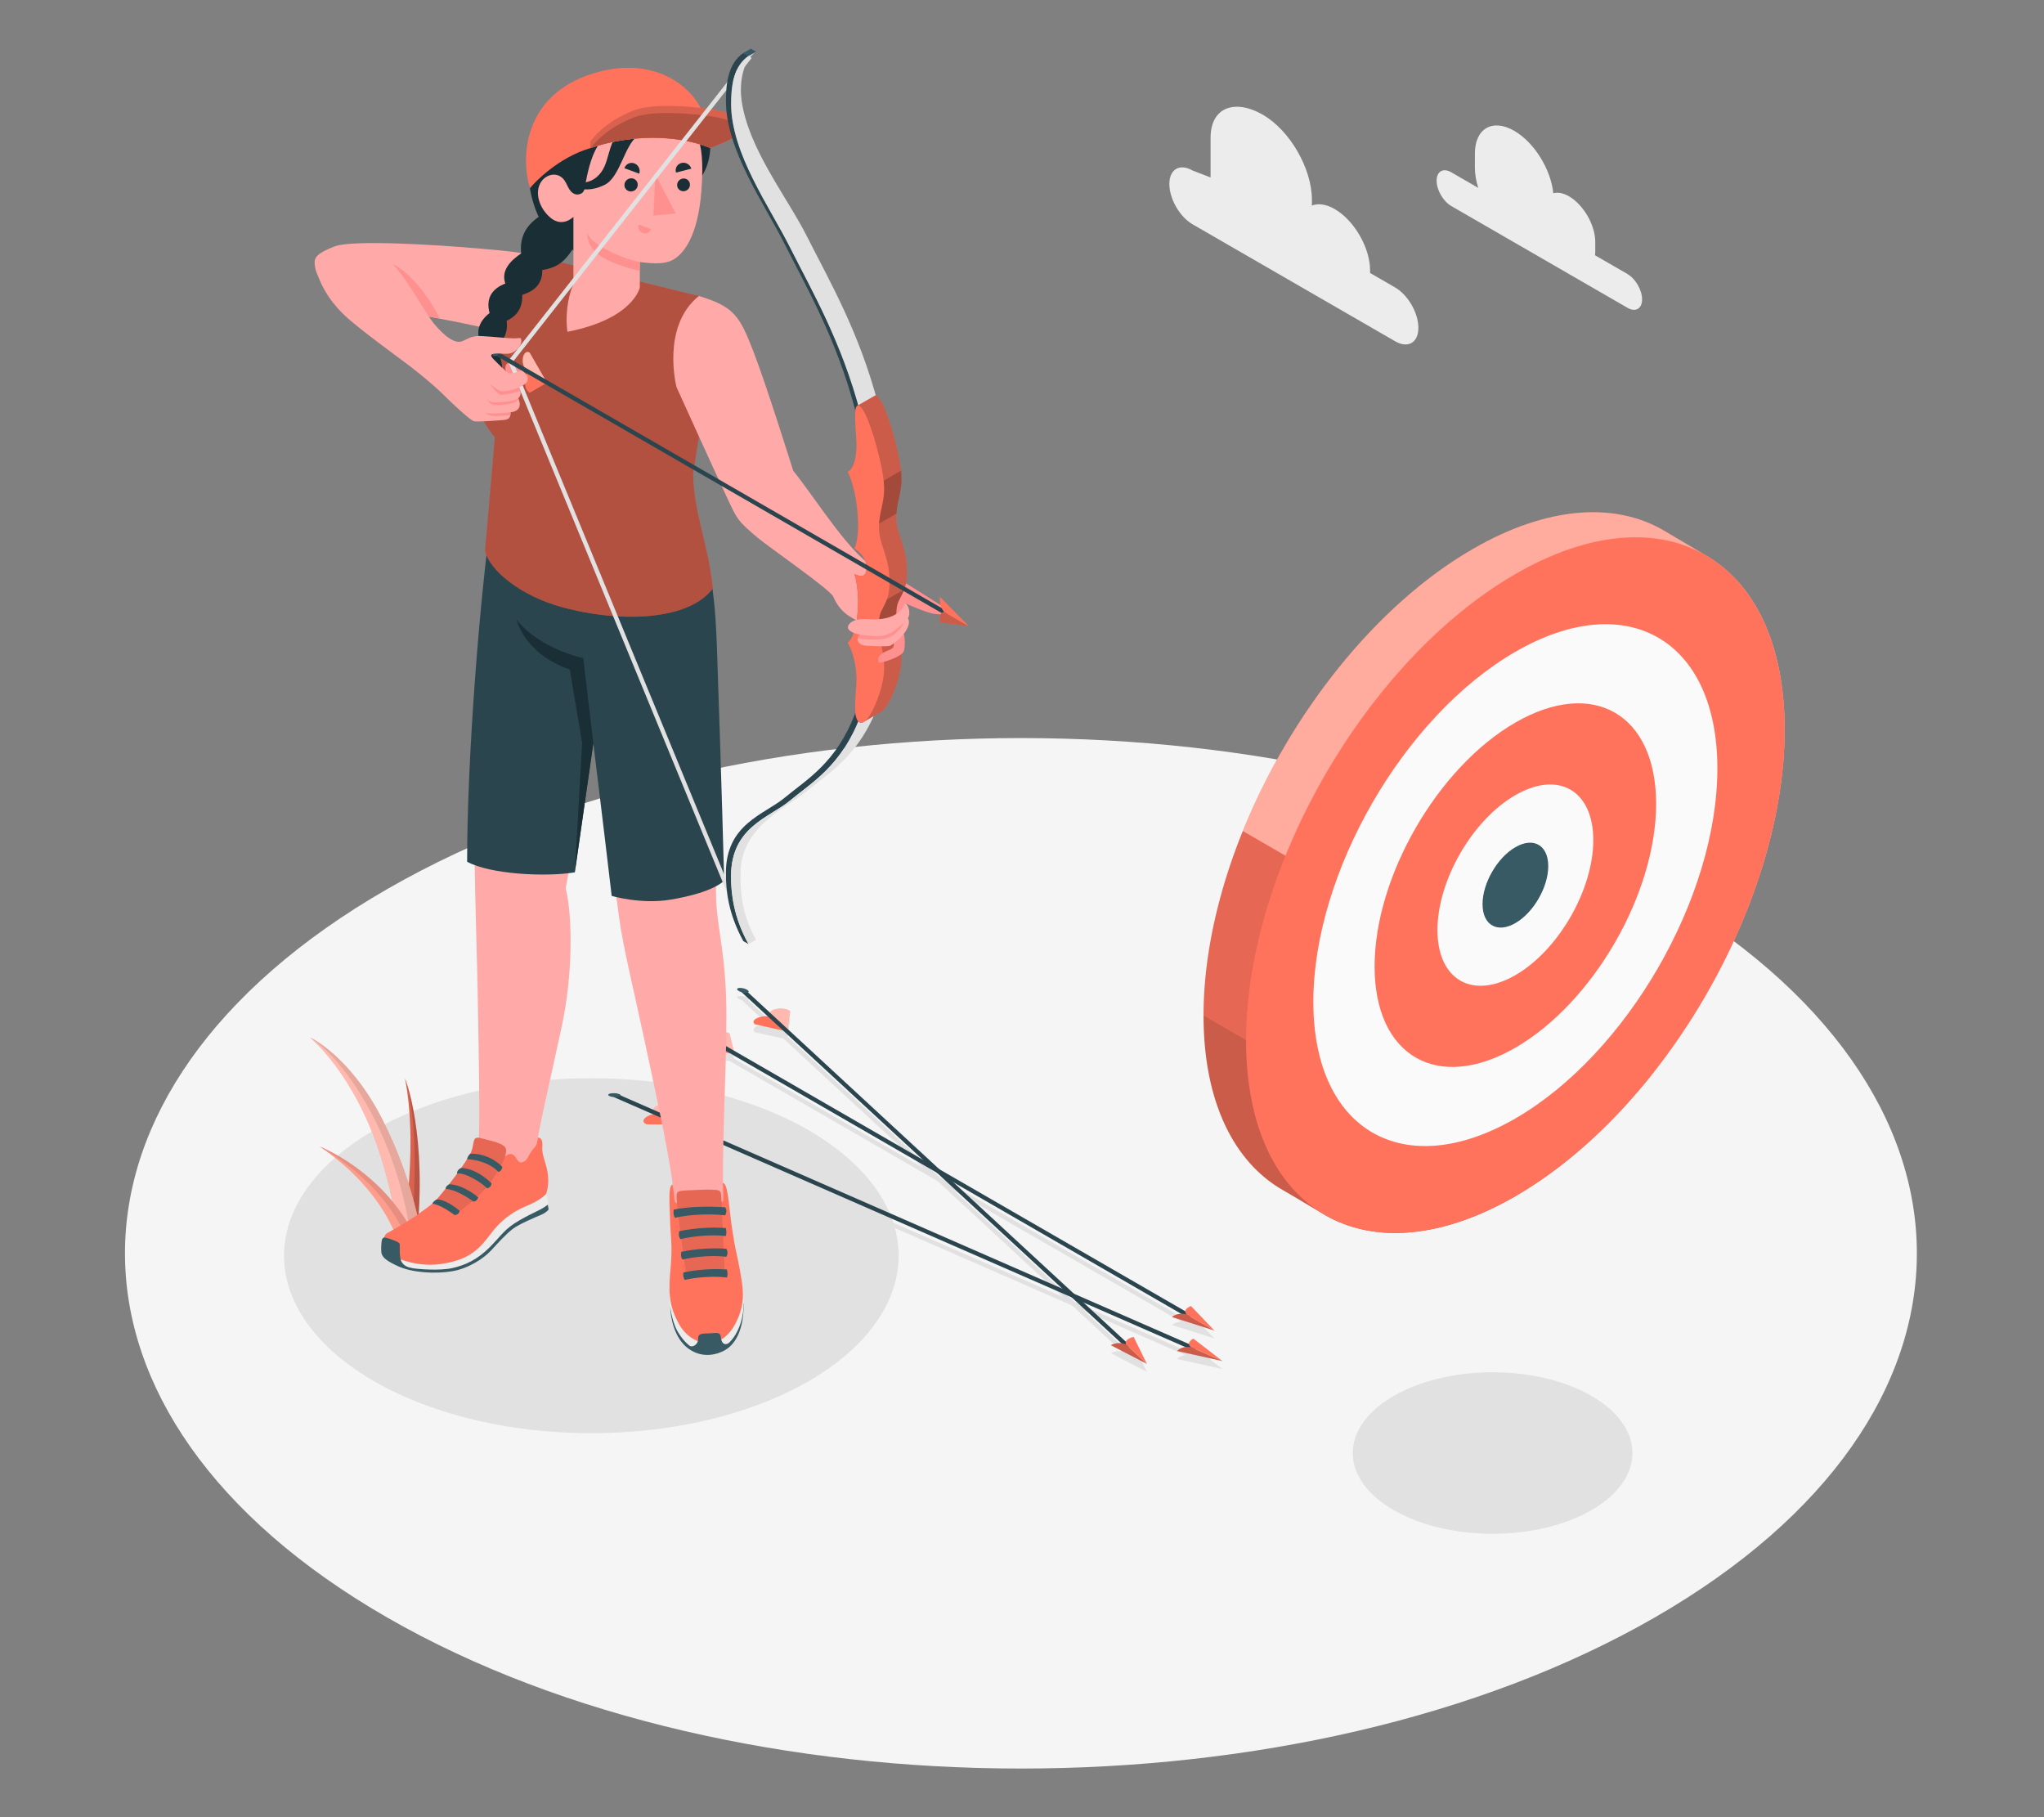 <?xml version="1.0" encoding="UTF-8"?>
<svg id="Layer_2" data-name="Layer 2" xmlns="http://www.w3.org/2000/svg" viewBox="0 0 540 480">
  <rect x="0" y="0" width="540" height="480" fill="#808080" stroke="none"/>
  <defs>
    <style>
      .cls-1 {
        opacity: .4;
      }

      .cls-1, .cls-2, .cls-3, .cls-4, .cls-5, .cls-6, .cls-7, .cls-8, .cls-9, .cls-10, .cls-11, .cls-12, .cls-13, .cls-14, .cls-15, .cls-16, .cls-17, .cls-18, .cls-19, .cls-20 {
        stroke-width: 0px;
      }

      .cls-1, .cls-9, .cls-15, .cls-20 {
        fill: #fff;
      }

      .cls-2 {
        fill: #ff735d;
      }

      .cls-21, .cls-9 {
        opacity: .5;
      }

      .cls-3 {
        fill: #375a64;
      }

      .cls-4 {
        fill: #e1e1e1;
      }

      .cls-5 {
        fill: #ececec;
      }

      .cls-22, .cls-12 {
        opacity: .2;
      }

      .cls-7 {
        fill: #2b454e;
      }

      .cls-8, .cls-20 {
        opacity: .3;
      }

      .cls-10 {
        fill: #f5f5f5;
      }

      .cls-11 {
        fill: none;
      }

      .cls-13 {
        fill: #1a2e35;
      }

      .cls-14 {
        fill: #ff9090;
      }

      .cls-16 {
        fill: #fafafa;
      }

      .cls-17 {
        fill: #ffaaa8;
      }

      .cls-18 {
        opacity: .15;
      }

      .cls-19 {
        opacity: .1;
      }
    </style>
  </defs>
  <g id="Layer_2-2" data-name="Layer 2">
    <g>
      <g>
        <path id="Floor" class="cls-10" d="m437.09,234.82c-92.44-53.15-242.3-53.15-334.74,0-92.44,53.15-92.44,139.32,0,192.47,92.44,53.15,242.31,53.15,334.74,0,92.43-53.15,92.43-139.32,0-192.47Z"/>
        <ellipse id="Shadow" class="cls-4" cx="156.22" cy="331.69" rx="81.19" ry="46.88"/>
        <ellipse id="Shadow-2" data-name="Shadow" class="cls-4" cx="394.33" cy="383.81" rx="36.95" ry="21.33"/>
        <g id="Shadow-3" data-name="Shadow">
          <path class="cls-4" d="m320.84,353.56l-6.4-3.7h0l6.4,3.7-6.19-6.47s-1.43.47-1.49,1.39l-119.32-68.89-1.12-4.52c-1.59-.92-4.87-.25-5.07.94l-7.68-4.43c.14-.22-.21-.5-.9-.68-.82-.21-1.79-.21-2.17.02-.39.22-.04.58.78.79.14.04.29.06.43.09l9.21,5.32c-1.88.16-4.12,1.51-2.4,2.5l7.86.65,119.29,68.87c-1.61.03-2.43.85-2.43.85l11.21,3.57Z"/>
          <path class="cls-4" d="m311,358.97l11.95,2.65-7.66-5.92s-1.27.56-1.15,1.46l-134.53-58.84-2.15-4.34c-1.78-.78-4.81.12-4.79,1.3l-8.65-3.78c.04-.22-.37-.45-1.06-.57-.11-.02-.23-.03-.35-.05h-.02s0,0,0,0c-.75-.07-1.49.02-1.78.23-.33.25.1.57.96.72.12.02.25.04.38.05h0s10.39,4.55,10.39,4.55c-1.81.33-3.64,1.82-1.72,2.66l7.85.02,134.49,58.82c-1.54.18-2.14,1.03-2.14,1.03Z"/>
          <path class="cls-4" d="m293.47,357.43l9.53,4.94-4.8-4.43h0s4.8,4.43,4.8,4.43l-3.5-7.11s-1.66.28-2.03,1.23l-89.38-82.61.69-4.63c-1.22-1.13-4.78-.86-5.34.33l-5.78-5.35c.32-.19.1-.53-.55-.82-.71-.31-1.66-.43-2.12-.27-.46.17-.26.56.45.87.17.08.36.14.55.19l6.86,6.34c-1.9-.14-4.75.9-3.43,2.12l7.55,1.68,89.36,82.59c-1.65-.23-2.83.5-2.83.5Z"/>
        </g>
        <g id="Clouds">
          <path id="Cloud" class="cls-5" d="m429.98,72.39l-8.6-4.96c.04-.33.07-.68.07-1.05v-2.49c0-4.43-3.11-9.82-6.95-12.04-1.55-.9-2.98-1.13-4.14-.8-.63-6.3-5-13.42-10.31-16.49-5.74-3.32-10.4-.63-10.4,6v3.73c0,1.72.32,3.53.88,5.33l-7.14-4.12c-2.13-1.23-3.85-.23-3.85,2.23s1.73,5.45,3.85,6.68l46.58,26.9c2.13,1.23,3.85.23,3.85-2.23s-1.73-5.45-3.85-6.68Z"/>
          <path id="Cloud-2" data-name="Cloud" class="cls-5" d="m315.08,45.05l4.74,1.82v-10.45c0-8.28,6.61-10.27,13.78-6.13h0c7.17,4.14,12.99,14.21,12.99,22.49v1.52c1.63-.65,3.73-.4,6.03.93h0c5.16,2.98,9.34,10.23,9.34,16.19v.69l6.61,3.82c3.4,1.96,6.15,6.73,6.15,10.66s-2.76,5.52-6.15,3.55l-53.49-30.88c-3.4-1.96-6.15-6.73-6.15-10.66s2.76-5.51,6.15-3.55Z"/>
        </g>
        <g id="Grass">
          <g>
            <path class="cls-2" d="m107,284.88c3.88,19.83-1.23,45.06-1.23,45.06l4.27-2.46c3.01-27.83-3.04-42.6-3.04-42.6Z"/>
            <path class="cls-18" d="m107,284.88c3.88,19.83-1.23,45.06-1.23,45.06l4.27-2.46c3.01-27.83-3.04-42.6-3.04-42.6Z"/>
            <path class="cls-18" d="m107.98,328.48c-.02.08-.02.14-.04.22l2.1-1.21c3.01-27.83-3.04-42.6-3.04-42.6,3.34,9.61,3.13,32.78.98,43.6Z"/>
          </g>
          <g>
            <path class="cls-2" d="m105.77,329.95s-1.76-17.99-8.54-33.49c-6.78-15.5-15.32-22.42-15.32-22.42,0,0,10.44,4.76,18.98,21.41,8.54,16.66,10.47,31.27,10.47,31.27l-5.6,3.23Z"/>
            <path class="cls-9" d="m105.77,329.95s-1.76-17.99-8.54-33.49c-6.78-15.5-15.32-22.42-15.32-22.42,0,0,10.44,4.76,18.98,21.41,8.54,16.66,10.47,31.27,10.47,31.27l-5.6,3.23Z"/>
            <path class="cls-19" d="m108.71,328.25h0s2.66-1.53,2.66-1.53c0,0-1.93-14.61-10.47-31.27-8.54-16.65-18.98-21.41-18.98-21.41,10.17,6.55,23.73,28.01,26.79,54.21Z"/>
          </g>
          <g>
            <path class="cls-2" d="m105.77,329.95s-2.98-14.79-21.34-27.11c0,0,17.36,6.69,25.61,24.64l-4.27,2.46Z"/>
            <path class="cls-20" d="m105.77,329.95s-2.98-14.79-21.34-27.11c0,0,17.36,6.69,25.61,24.64l-4.27,2.46Z"/>
            <path class="cls-19" d="m107.98,328.48c.02.06.04.1.06.16l2-1.16c-8.24-17.95-25.61-24.64-25.61-24.64,8.54,4.93,18.93,13.32,23.54,25.64Z"/>
          </g>
        </g>
        <g id="Arrows">
          <g>
            <g>
              <path class="cls-2" d="m194.05,278.37l-1.33-5.39c-2.14-1.23-7.32.4-4,2.31l5.34,3.08Z"/>
              <g class="cls-21">
                <path class="cls-15" d="m194.05,278.37l-1.33-5.39c-2.14-1.23-7.32.4-4,2.31l5.34,3.08Z"/>
              </g>
              <path class="cls-2" d="m194.07,278.27l-9.16-.76c-2.25-1.3,2.28-3.21,3.92-2.27l5.23,3.02Z"/>
            </g>
            <rect class="cls-7" x="245.84" y="229.93" width="1.12" height="157.11" transform="translate(-143.95 367.63) rotate(-60)"/>
            <path class="cls-3" d="m179.85,269.59c-.39.22-1.36.23-2.17.02-.82-.21-1.16-.57-.78-.79.39-.22,1.36-.23,2.17-.02.82.21,1.16.57.78.79Z"/>
            <g>
              <path class="cls-2" d="m313.42,347.18c-2.52-.59-3.79.71-3.79.71l11.21,3.57-7.42-4.28Z"/>
              <g class="cls-22">
                <path class="cls-6" d="m313.42,347.18c-2.52-.59-3.79.71-3.79.71l11.21,3.57-7.42-4.28Z"/>
              </g>
              <path class="cls-2" d="m314.65,344.99s-2.26.73-1.23,2.19l7.42,4.28-6.19-6.47Z"/>
            </g>
          </g>
          <g>
            <g>
              <path class="cls-2" d="m180.05,297.12l-2.6-5.24c-2.41-1.05-7.15.97-3.42,2.61l6.02,2.63Z"/>
              <g class="cls-21">
                <path class="cls-15" d="m180.05,297.12l-2.6-5.24c-2.41-1.05-7.15.97-3.42,2.61l6.02,2.63Z"/>
              </g>
              <path class="cls-2" d="m180.05,297.02l-9.25-.03c-2.54-1.11,1.5-3.36,3.35-2.55l5.9,2.58Z"/>
            </g>
            <rect class="cls-7" x="238.49" y="239.12" width="1.12" height="167.41" transform="translate(-152.52 412.48) rotate(-66.38)"/>
            <path class="cls-3" d="m163.91,289.55c-.33.25-1.29.33-2.15.19-.86-.15-1.29-.47-.96-.72.33-.25,1.29-.33,2.15-.19.86.15,1.29.47.96.72Z"/>
            <g>
              <path class="cls-2" d="m314.59,355.87c-2.64-.39-3.58,1-3.58,1l11.95,2.65-8.36-3.66Z"/>
              <g class="cls-22">
                <path class="cls-6" d="m314.59,355.87c-2.64-.39-3.58,1-3.58,1l11.95,2.65-8.36-3.66Z"/>
              </g>
              <path class="cls-2" d="m315.29,353.6s-2.07.9-.7,2.26l8.36,3.66-7.66-5.92Z"/>
            </g>
          </g>
          <g>
            <g>
              <path class="cls-2" d="m207.96,272.57l.8-5.43c-1.6-1.48-7.28-.56-4.8,1.73l4,3.7Z"/>
              <g class="cls-21">
                <path class="cls-15" d="m207.96,272.57l.8-5.43c-1.6-1.48-7.28-.56-4.8,1.73l4,3.7Z"/>
              </g>
              <path class="cls-2" d="m208.02,272.48l-8.63-1.93c-1.69-1.56,3.48-2.84,4.71-1.7l3.92,3.62Z"/>
            </g>
            <rect class="cls-7" x="246.67" y="239.31" width="1.11" height="138.82" transform="translate(-147.29 280.73) rotate(-47.25)"/>
            <path class="cls-3" d="m197.55,262.17c-.46.17-1.41.05-2.12-.27-.71-.31-.91-.7-.45-.87.46-.17,1.41-.05,2.12.27s.91.7.45.87Z"/>
            <g>
              <path class="cls-2" d="m297.44,355.13c-2.23-.91-3.97.2-3.97.2l9.53,4.94-5.56-5.14Z"/>
              <g class="cls-22">
                <path class="cls-6" d="m297.44,355.13c-2.23-.91-3.97.2-3.97.2l9.53,4.94-5.56-5.14Z"/>
              </g>
              <path class="cls-2" d="m299.49,353.15s-2.49.42-2.05,1.97l5.56,5.14-3.5-7.11Z"/>
            </g>
          </g>
        </g>
        <g id="Target">
          <g>
            <path class="cls-2" d="m439.43,140.05c-12.87-7.45-30.67-6.4-50.33,4.96-39.3,22.69-71.15,77.87-71.14,123.24,0,22.77,8.03,38.73,20.99,46.13,3.37,1.92,7.69,4.59,11.09,6.56,12.87,7.44,30.66,6.38,50.3-4.96,39.29-22.69,71.14-77.86,71.14-123.24,0-22.68-7.96-38.6-20.82-46.03"/>
            <path class="cls-12" d="m317.97,268.24h0c0,22.77,8.03,38.73,20.99,46.13,3.37,1.92,7.69,4.59,11.09,6.56,12.87,7.44,30.65,6.38,50.3-4.96l-82.38-47.73Z"/>
            <path class="cls-19" d="m328.34,219.5c-6.58,16.26-10.38,33.08-10.38,48.74l82.38,47.73s0,0,0,0c13.56-7.83,26.23-19.53,37.01-33.36l-109.02-63.11Z"/>
            <path class="cls-1" d="m437.36,282.61c20.47-26.25,34.13-60.17,34.13-89.88,0-22.68-7.96-38.6-20.82-46.03l-11.24-6.64c-12.87-7.45-30.67-6.4-50.33,4.96-25.73,14.86-48.27,43.65-60.76,74.49l109.02,63.11Z"/>
          </g>
          <g>
            <path class="cls-2" d="m400.34,151.64c-39.29,22.7-71.15,77.87-71.14,123.24,0,45.37,31.86,63.77,71.15,41.08,39.29-22.69,71.18-77.86,71.14-123.24-.04-45.37-31.9-63.76-71.15-41.08Z"/>
            <path class="cls-16" d="m400.34,172.17c-29.48,17.02-53.37,58.41-53.37,92.45,0,34.04,23.9,47.83,53.37,30.82,29.47-17.02,53.37-58.41,53.37-92.45s-23.9-47.84-53.37-30.82Z"/>
            <path class="cls-2" d="m400.34,190.86c-20.54,11.86-37.19,40.7-37.19,64.42,0,23.72,16.65,33.33,37.19,21.47,20.54-11.86,37.19-40.7,37.19-64.42s-16.65-33.33-37.19-21.47Z"/>
            <path class="cls-16" d="m400.34,210.03c-11.37,6.57-20.59,22.53-20.58,35.66,0,13.13,9.22,18.45,20.59,11.89,11.37-6.56,20.58-22.53,20.58-35.66s-9.22-18.45-20.59-11.89Z"/>
            <path class="cls-3" d="m400.35,223.78c-4.8,2.77-8.68,9.5-8.68,15.04,0,5.54,3.89,7.78,8.68,5.01,4.8-2.77,8.68-9.5,8.68-15.04s-3.89-7.78-8.68-5.01Z"/>
          </g>
        </g>
        <g id="Character">
          <g id="Bottom">
            <path class="cls-3" d="m177.08,345.29c.07,2.64.99,8.23,4.86,10.99,3.87,2.76,7.8,1.35,9.46.43,1.66-.92,5.08-3.64,5.08-12.35l-19.39.93Z"/>
            <path class="cls-5" d="m176.87,339.4c-.16,4.61.3,7.92,1.45,10.84,1.15,2.92,4.29,6.76,7.66,6.76s7.09-.96,9.32-6.49c1.86-4.61,1.07-9.47.53-12.67l-18.97,1.57Z"/>
            <g>
              <path class="cls-17" d="m126.03,254.59s.94,41.83.45,45.95c-.45,3.86-1.84,5.81-4.25,9.52-3.26,5.02-7.52,8.4-12.76,12.03.67,1.98,6.82,2.12,9.91.74,4.94-2.21,9.89-5.66,11.6-6.83,4.31-2.96,10.27-5.27,10.5-10,.03-.59-.03-.93-.06-1.02h0c.25-3.98,3.95-19.75,6.96-33.69,3-13.95,2.91-29.04,1.08-36.71l7.28-39.65-30.72-3.99c-1.43,23.93-.26,51.03,0,63.66Z"/>
              <g>
                <path class="cls-5" d="m101.47,330.12c-.25,1.09-.22,1.85,3.54,3.6,3.86,1.8,9.62,2.22,14.65,1.43,5.03-.79,9.69-4.91,12.01-7.89,2.32-2.98,6.79-5.57,9.69-6.87,2.9-1.31,3.54-1.87,3.4-2.83-.14-.96-.73-3.52-.73-3.52l-42.57,16.09Z"/>
                <path class="cls-2" d="m144.72,310.06c-.43-3.2-1.65-4.74-1.44-7.31.2-2.47-1.18-2.24-1.18-2.24l-.26,1.44c-.21.94-.79,1.27-1.29,1.97-1.13,1.57-1.21,2.74-2.61,3.1-1.46.38-1.44-2.06-2.96-2.2-.5-.04-1.02.22-1.57.67.25-.81.35-1.49.26-1.96-.31-1.56-3.99-2.16-6.58-2.87-2.59-.71-1.57,1.33-2.71,3.83-1.14,2.5-7.32,10.66-9.76,13.13,0,0-3.54,2.86-6.87,4.91-3.34,2.05-4.5,2.66-5.47,3.19-.97.53-1.37,2.73-.97,4.09.39,1.36,7.4,5.19,15.24,4.06,7.85-1.13,10.35-4.31,13.36-8.29,3.01-3.98,6.64-5.94,8.65-6.79,2.01-.84,4.24-1.87,5.7-3.38,0,0,.9-2.16.47-5.36Z"/>
                <path class="cls-19" d="m114.63,317.62c2.44-2.47,8.62-10.62,9.76-13.13,1.14-2.5.12-4.54,2.71-3.83,2.59.71,6.27,1.32,6.58,2.87.31,1.56-1.25,5.04-4.45,9.22-3.2,4.18-9.12,8.18-9.12,8.18l-5.48-3.32Z"/>
                <path class="cls-3" d="m102.74,327.15c1.36.48,2.86.99,2.88,1.53.02.55-.18,3.59.49,4.66.67,1.07,1.57,1.41,2.9,1.65,1.32.23,7.05.73,10.48-.03,3.43-.76,6.65-2.26,9.86-5.48,3.21-3.22,3.88-4.85,7.96-7.18,4.08-2.33,5.57-2.63,7.4-4.08,0,0,.19.77.21,1.29,0,0-.58.78-1.88,1.34-1.3.56-5.75,2.38-7.57,3.76-1.82,1.38-3.95,3.76-5.75,5.71-1.8,1.96-5.83,4.74-10.28,5.48-4.45.73-10.48.4-14.3-1.34-3.82-1.74-3.95-2.59-4.25-3.09-.3-.51-.21-3.41.07-4.03.28-.62.8-.51,1.78-.17Z"/>
                <g>
                  <path class="cls-3" d="m121.43,319.83c-2.65-2.24-5-3.16-6.1-2.96,0,0-.88.39-1.12,1.09,0,0,2.12.09,5.9,2.99,0,0,1.17-.03,1.32-1.11Z"/>
                  <path class="cls-3" d="m117.71,314.02c2.03.18,4.51,1.31,7.39,3.38,0,0,.93-.05,1.25-1.11,0,0-3.83-3.4-7.69-3.46,0,0-.94.42-.94,1.19Z"/>
                  <path class="cls-3" d="m120.76,310.02c1.76-.51,6.5,2.31,7.85,3.82,0,0,1.1.08,1.26-1.25,0,0-3.69-3.92-8.02-4.08,0,0-1.24.45-1.09,1.52Z"/>
                  <path class="cls-3" d="m123.4,306.22c.86-.08,5.67.48,8.3,3.35,0,0,.93-.27,1.02-1.34,0,0-3.2-3.63-8.48-3.47,0,0-.66.46-.85,1.46Z"/>
                </g>
              </g>
            </g>
            <g>
              <path class="cls-17" d="m170.39,275.39c2.95,13.84,7.26,33.21,7.71,41.26.15,1.92,1.57,20.98,2.32,25.32.74,4.34,9.48,4.76,10.34-2.63.57-4.92.44-20.49.35-22.86-.47-12.57.75-31.7.8-47.73.05-16.02-2.45-23.58-2.7-30.99-.25-7.41-1.02-53.01-1.03-52.82,0,.19-32.07,5.99-32.07,5.99,0,0,6.64,45,7.51,51.84.88,6.84,3.82,18.77,6.77,32.61Z"/>
              <path class="cls-2" d="m190.98,312.46c1.34.14,1.46,5.31,2.4,11.84.89,6.18,1.22,6.31,2.12,11.36.88,4.91,1.43,8.25-.77,13.08-4.05,8.89-11.98,6.79-15.19,1.27-3.14-5.4-2.88-9.52-2.36-15.3.54-5.97-.07-8.24-.17-12.79-.09-4.35-.53-8.6.66-9.05.06.4.22,1.1.36,2.2.19,1.47.04,2.71.79,2.75,0,0-.04-1.11-.06-1.68-.02-.49-.02-1.03.41-1.32.69-.47,3.3-.38,5.6-.53,2.26-.15,4.56,0,4.84.1.32.1.86.24.9,1.24.03.79.11,1.87.11,1.87.39.01.45-.49.46-.63.03-.7-.05-1.21-.05-2.03,0-.38-.06-2.01-.07-2.38Z"/>
              <path class="cls-3" d="m182.16,355.45c.86.61,2.36-.39,2.29-1.87-.07-1.49,1.38-1.31,3.01-1.38,1.63-.07,2.83-.5,2.97.99.14,1.49.88,2.29,2.02,1.63,0,0-1.06,2.22-4.88,2.51-3.82.28-5.4-1.88-5.4-1.88Z"/>
              <path class="cls-19" d="m190.53,315.63c-.04-1-.58-1.13-.9-1.24-.27-.09-2.58-.25-4.84-.1-2.3.15-4.91.06-5.6.53-.43.29-.43.83-.41,1.32.02.57.06,1.68.06,1.68.22,3.1,2.15,17.05,2.51,19.35,0,0,5.03-.62,10.13-.72-.04-.5-.83-18.96-.83-18.96,0,0-.08-1.08-.11-1.87Z"/>
              <g>
                <path class="cls-3" d="m180.9,338.08c3.18-.78,8.38-1.04,11.16-.61.19-.68.18-1.39,0-2.14-3.84-.26-7.68,0-11.52.78-.12.91.04,1.52.36,1.97Z"/>
                <path class="cls-3" d="m180.35,332.69c3.28-.8,8.37-1.16,11.55-.71.47-.86.32-1.52,0-2.13-3.96-.27-7.96,0-11.92.81-.12.85-.09,1.61.37,2.03Z"/>
                <path class="cls-3" d="m179.79,327.31c3.38-.82,8.36-1.27,11.95-.81.21-.66.22-1.37,0-2.12-4.08-.28-8.24,0-12.33.84-.12.91-.07,1.66.38,2.09Z"/>
                <path class="cls-3" d="m178.37,321.67c3.48-.85,9.22-1.13,13.21-.65.4-.75.45-1.46,0-2.12-4.21-.29-9.4-.25-13.6.61-.13.97-.02,1.71.39,2.16Z"/>
              </g>
            </g>
            <g>
              <path class="cls-7" d="m123.41,227.63c-.02-27.4,3.34-70.04,6.62-92.92l52.79,2.05c3.52,8.91,5.88,14.45,6.55,33.4,1.24,35.17,1.95,62.44,1.95,62.44,0,0-2.52,3.08-14.12,5.03-7.84,1.32-15.6-.98-15.6-.98-2.11-18.04-4.86-40.37-4.86-40.37l-4.89,34.15c-7.78,1.28-22.44.49-28.45-2.81Z"/>
              <path class="cls-13" d="m156.75,196.29l-2.66-22.44s-11.53-2.41-17.63-10.17c0,0,1.99,9,14.07,13.18l3.26,19.3-1.92,34.29,4.89-34.15Z"/>
            </g>
          </g>
          <g id="Top">
            <g>
              <path class="cls-17" d="m146.71,68.91c-7.56-2.18-10.86-2.45-20.17-3.27-11.18-.99-33.42-2.34-38.09-.57-4.67,1.77-5.61,3.02-5.27,4.85.35,1.82,15.57,11.09,15.57,11.09,0,0,18.3,3.15,27.96,5.31,9.39,2.1,9.31,5.31,9.31,5.31l10.69-22.71Z"/>
              <path class="cls-14" d="m103.72,69.77l4.1,12.84c2.58.47,5.47,1,8.34,1.55-2.87-6.1-8.52-12.81-12.44-14.39Z"/>
            </g>
            <g>
              <path class="cls-2" d="m130.73,115.52l-2.61,30.05c1.39,5.3,9.64,11.9,20.36,14.81,16.12,4.37,33.83,3.31,39.87-5.01-1.43-12.45-4.97-19.6-5.24-30.22l3.63-22.9s-3.74-7.86-2.12-24.06l-37.92-9.27c-3.23.64-11.88,10.26-18.02,19.05-5.66,8.09-5.28,18.77,2.04,27.56Z"/>
              <path class="cls-8" d="m130.73,115.52l-2.61,30.05c1.39,5.3,9.64,11.9,20.36,14.81,16.12,4.37,33.83,3.31,39.87-5.01-1.43-12.45-4.97-19.6-5.24-30.22l3.63-22.9s-3.74-7.86-2.12-24.06l-37.92-9.27c-3.23.64-11.88,10.26-18.02,19.05-5.66,8.09-5.28,18.77,2.04,27.56Z"/>
            </g>
            <g id="Head">
              <g id="Head-2" data-name="Head">
                <path class="cls-13" d="m152.04,66.73c-1.55-2.07-4.07-1.57-7.75-6.25-5.12-6.52-7.65-22.07,1.42-29.28,2.91-12.43,17.79-14.07,29.59-10.35,11.52,3.64,15.13,17.75,10.22,25.5l-33.48,20.38Z"/>
                <path class="cls-13" d="m151.56,65.41c-2.16,3.46-4.15,5.27-8.3,5.91.06,3.65-2,5.52-5.29,6.57.09,3.25-1.19,5.48-4.13,6.86.44,2.95-.72,5.13-2.74,7.22,1.5,2.99,2.29,5.73.6,8.75,1.08,1.38,1.83,1.92,2.03,4,.2,2.08-.92,5.17-3.27,6.08.57-1.39,1.26-2.12-.09-3.72-1.36-1.6-2.55-3.56-.97-5.85-3.54-2.25-2.97-6.17-2.02-9.64-1.89-3.52-1.13-6.5,1.96-8.9-1.03-3.85.58-6.4,4.16-7.8-1.23-3.57,1.53-6.14,4.19-7.96-.72-6.46,3.76-9.92,9.27-11.94,1.57,3.46,3.11,6.91,4.6,10.41Z"/>
                <path class="cls-17" d="m143.42,47.46c1.64-1.76,4.34-1.86,5.75.25.48.71.76,1.54,1.22,2.26.46.72,1.18,1.37,2.03,1.41.65.02,1.37-.25,1.72-.8.48-.78.48-1.75.6-2.39,2.11-11.45,5.77-14.87,13.68-12.25,3.89-3.1,6.09-4.35,10.32-3.68,4.62.73,7.72,3.1,6.55,18.25-.92,11.84-4.65,16.55-7.51,18.12-2.01,1.1-4.81,1.12-8.75.57v6.74s-1.68,8.31-19.13,11.7c-.53-3.5-.11-8.83,1.59-12.54v-17.83s-2.8,2.92-6,.29c-3.32-2.73-4.52-7.49-2.07-10.11Z"/>
                <path class="cls-13" d="m168.42,35.94c-3.46,2.45-4.59,10.82-8.63,12.86-6.59,3.32-10.62-1.08-10.62-1.08,0,0,5.05,1.86,8.35-.85,4.11-3.36,2.25-8.87,7.05-12.96l3.85,2.03Z"/>
                <g>
                  <path class="cls-13" d="m168.48,48.68c.06.96-.68,1.81-1.65,1.89-.97.09-1.8-.62-1.86-1.58-.06-.96.68-1.8,1.65-1.89.97-.09,1.8.62,1.86,1.58Z"/>
                  <path class="cls-13" d="m182.65,44.55l-4.06,1.04c-.33-1.12.31-2.26,1.43-2.54,1.12-.29,2.3.39,2.63,1.51Z"/>
                  <path class="cls-13" d="m168.89,45.88l-3.93-1.45c.36-1.11,1.53-1.68,2.62-1.28,1.08.4,1.67,1.62,1.31,2.73Z"/>
                  <path class="cls-14" d="m168.78,59.31l3.21,1.21c-.3.91-1.31,1.44-2.36.94-.86-.41-1.15-1.24-.85-2.14Z"/>
                  <path class="cls-13" d="m182.28,48.68c.06.93-.66,1.75-1.59,1.83-.94.08-1.74-.6-1.8-1.53-.06-.93.66-1.75,1.59-1.83.94-.08,1.74.6,1.8,1.53Z"/>
                  <polygon class="cls-14" points="173.13 46.12 172.63 56.96 178.51 56.38 173.13 46.12"/>
                  <path class="cls-14" d="m169.03,69.21c-4.15-.77-12.46-4.23-13.87-7.56,0,0-.26,2.99,2.78,5.44,3.58,2.88,11.09,4.48,11.09,4.48v-2.36Z"/>
                </g>
              </g>
              <g id="Cap">
                <path class="cls-2" d="m187.62,39.06c-.05-.02-.1-.04-.15-.05-8.97-3.52-20.57-3.38-30.57-.19-.32.1-.65.21-.98.32h-.01c-8.37,2.47-14.66,8.97-15.9,10.57-2.69-8.91-1.35-25.73,18.46-30.81,13.6-3.48,22.77,2.84,26.28,8.97,1.65,2.89,2.71,9.22,2.86,11.19Z"/>
                <path class="cls-2" d="m155.95,37.29c.5-.35,3.16-4.78,11.33-8.07,5.04-2.03,14.82-1.1,19.19-.56,7.65.95,9.31,2.78,9.28,3.92,0,.27-.03,1.52-.03,1.81,0,.29-.1.53-.24.71-1.34,1.62-7.86,3.96-7.86,3.96-9.29-3.69-21.43-3.44-31.7.07l.02-1.84Z"/>
                <path class="cls-18" d="m155.95,37.29c.5-.35,3.16-4.78,11.33-8.07,5.04-2.03,14.82-1.1,19.19-.56,7.65.95,9.31,2.78,9.28,3.92,0,.27-.03,1.52-.03,1.81,0,.29-.1.53-.24.71-1.34,1.62-7.86,3.96-7.86,3.96-9.29-3.69-21.43-3.44-31.7.07l.02-1.84Z"/>
                <path class="cls-2" d="m155.93,39.14c10.27-3.51,22.4-3.76,31.7-.07,0,0,6.52-2.34,7.86-3.96.72-.9.43-3.42-9.04-4.59-4.37-.54-14.15-1.47-19.19.56-8.16,3.29-10.83,7.72-11.32,8.07Z"/>
                <path class="cls-8" d="m155.93,39.14c10.27-3.51,22.4-3.76,31.7-.07,0,0,6.52-2.34,7.86-3.96.72-.9.43-3.42-9.04-4.59-4.37-.54-14.15-1.47-19.19.56-8.16,3.29-10.83,7.72-11.32,8.07Z"/>
              </g>
            </g>
            <path class="cls-14" d="m137.73,97.8c-.56-.31-3.33-1.93-3.33-1.93,0,0-.93-.02-.89,1.43.05,1.45,1.84,2.43,1.84,2.43l2.37-1.93Z"/>
            <path id="Arm" class="cls-17" d="m184.63,78.18c9.33,2.82,10.81,5.32,14.46,14.79,3.48,9.01,10.46,31.36,10.46,31.36,6.78,8.46,15.13,22.5,22.57,26.31l-4.87,13.87c-1.03-1.03-4.92-1.74-7.1-6.9-.84-1.9-17.03-13.09-19.97-15.56-5.39-4.53-5.4-4.91-7.84-10.04-2.93-6.17-13.62-29.77-13.62-29.77,0,0-4.13-15.94,5.91-24.06Z"/>
            <g id="Arch">
              <path class="cls-14" d="m229.66,150.42c3.48.12,5.46,1.17,7.84,2.54,2.37,1.37,10.38,6.52,11.54,7.22,1.16.69,2.19,2.47-2,2-2.3-.26-7.85-2.81-7.85-2.81,0,0,.35,5.11-3.04,7.07-3.39,1.96-7.14,1.23-8.19,0-1.05-1.23-.61-7.45-.61-7.45l2.32-8.57Z"/>
              <polygon class="cls-4" points="197.61 249.22 134.22 95.38 197.68 14.62 198.57 15.32 135.52 95.56 198.65 248.79 197.61 249.22"/>
              <g>
                <g>
                  <path class="cls-7" d="m197.75,14.79c-3.96,2.67-4.6,7.97-4.6,12.64,0,13.01,10.17,27.2,15.52,37.83,5.8,11.53,13.71,25.03,18.68,44l-1.37-.79c-4.97-18.98-12.88-32.48-18.68-44-5.34-10.62-15.52-24.82-15.52-37.83,0-4.67.64-9.97,4.6-12.64l1.37.79Z"/>
                  <path class="cls-4" d="m197.75,14.79c-3.96,2.67-4.6,7.97-4.6,12.64,0,13.01,10.17,27.2,15.52,37.83,5.8,11.53,13.71,25.03,18.68,44l4.6-2.66c-4.97-18.98-12.88-32.48-18.68-44-5.34-10.62-15.56-23.23-17.36-36.12-.5-3.61-.13-10.17,3.83-12.84l-1.99,1.15Z"/>
                  <polygon class="cls-3" points="198.36 12.85 196.37 14 197.75 14.79 199.74 13.65 198.36 12.85"/>
                </g>
                <g>
                  <path class="cls-7" d="m196.37,248.58c-3.96-7.24-4.6-13.28-4.6-17.95,0-13.01,10.17-15.46,15.52-19.91,5.8-4.83,13.71-9.2,18.68-22.44l1.37.79c-4.97,13.24-12.88,17.61-18.68,22.44-5.34,4.45-15.52,6.9-15.52,19.91,0,4.67.64,10.71,4.6,17.95l-1.37-.79Z"/>
                  <path class="cls-4" d="m231.94,186.42c-4.97,13.24-12.88,17.61-18.68,22.44-5.34,4.45-17.62,9.31-17.62,21.93,0,4.67.13,10.2,4.09,17.44l-1.99,1.15c-3.96-7.24-4.6-13.28-4.6-17.95,0-13.01,10.17-15.46,15.52-19.91,5.8-4.83,13.71-9.2,18.68-22.44l4.6-2.66Z"/>
                </g>
                <g>
                  <path class="cls-2" d="m237.47,158.69c1.34-2.6,2.13-3.87,2.13-7.76s-.8-6.08-2.13-10.22c-1.34-4.14-.34-7.28.22-10.07.56-2.79.98-5.08-.77-12.46-1.81-7.59-4.37-14.23-5.74-13.69-.02,0-.05.02-.07.03-.92.54-4.58,2.64-4.6,2.65-.93.53-.58,4.24-.27,9.11.25,3.96-.62,7.6-2.3,8.35,0,0,1.64,2.72,2.43,9.04,1.03,8.28-.63,11.19-.63,11.19,0,0,3.2,1.76,3.2,5.22s-3.2,1.52-3.2,1.52c0,0,1.66,4.83.63,11.92-.79,5.41-2.43,6.24-2.43,6.24,1.68,2.7,2.55,7.34,2.3,11.01-.31,4.62-.67,7.97.34,9.53.42.66.96.76,1.56.42.85-.48,4.01-2.32,4.6-2.66,1.33-.76,2.93-3.68,4.18-7.48,1.76-5.35,1.34-8.13.77-11.57-.56-3.44-1.56-7.73-.22-10.33Z"/>
                  <path class="cls-12" d="m237.47,158.69c1.34-2.6,2.13-3.87,2.13-7.76s-.8-6.08-2.13-10.22c-1.34-4.14-.34-7.28.22-10.07.56-2.79.98-5.08-.77-12.46-1.81-7.59-4.37-14.23-5.74-13.69-.02,0-.05.02-.07.03-.92.54-4.58,2.64-4.6,2.65-.93.53-.58,4.24-.27,9.11.25,3.96-.62,7.6-2.3,8.35,0,0,1.64,2.72,2.43,9.04,1.03,8.28-.63,11.19-.63,11.19,0,0,3.2,1.76,3.2,5.22s-3.2,1.52-3.2,1.52c0,0,1.66,4.83.63,11.92-.79,5.41-2.43,6.24-2.43,6.24,1.68,2.7,2.55,7.34,2.3,11.01-.31,4.62-.67,7.97.34,9.53.42.66.96.76,1.56.42.85-.48,4.01-2.32,4.6-2.66,1.33-.76,2.93-3.68,4.18-7.48,1.76-5.35,1.34-8.13.77-11.57-.56-3.44-1.56-7.73-.22-10.33Z"/>
                  <g>
                    <path class="cls-12" d="m227.34,141.14l9.5-5.49c.12-1.84.54-3.48.85-5.01.36-1.8.66-3.41.36-6.31l-10.71,6.18v10.62Z"/>
                    <path class="cls-12" d="m238.88,155.72l-11.54,6.66v10.62l10.04-5.8c-.52-3.03-1.03-6.36.08-8.52.58-1.13,1.05-2.02,1.41-2.97Z"/>
                  </g>
                  <path class="cls-2" d="m228.94,150.09c0,3.46-3.2,1.52-3.2,1.52,0,0,1.66,4.83.63,11.92-.79,5.41-2.43,6.24-2.43,6.24,1.68,2.7,2.55,7.34,2.3,11.01-.31,4.62-.67,7.97.34,9.53,1.37,2.12,3.93-1.56,5.74-7.06,1.76-5.35,1.34-8.13.77-11.57-.56-3.44-1.56-7.73-.22-10.33,1.34-2.6,2.13-3.87,2.13-7.76s-.8-6.08-2.13-10.22c-1.34-4.14-.34-7.28.22-10.07.56-2.79.98-5.08-.77-12.46-1.81-7.59-4.37-14.23-5.74-13.69-1.01.4-.65,4.16-.34,9.14.25,3.96-.62,7.6-2.3,8.35,0,0,1.64,2.72,2.43,9.04,1.03,8.28-.63,11.19-.63,11.19,0,0,3.2,1.76,3.2,5.22Z"/>
                </g>
              </g>
              <g>
                <g>
                  <path class="cls-2" d="m144.6,101.25l-4.69-8.13c-1.88-1.09-2.91,3.74,0,5.42l4.69,2.71Z"/>
                  <path class="cls-9" d="m144.6,101.25l-4.69-8.13c-1.88-1.09-2.91,3.74,0,5.42l4.69,2.71Z"/>
                  <path class="cls-2" d="m144.53,101.09l-4.6,2.66c-1.98-1.14-1.44-6.15,0-5.31l4.6,2.66Z"/>
                </g>
                <rect class="cls-7" x="189.97" y="58.59" width="1.13" height="138.12" transform="translate(-15.28 228.83) rotate(-60)"/>
                <path class="cls-3" d="m131.67,93.12c0,.52-.42.94-.94.94s-.94-.42-.94-.94.42-.94.94-.94.94.42.94.94Z"/>
                <g>
                  <path class="cls-2" d="m249.45,161.66c-1.56.11-1.12,2.75-1.12,2.75l7.65,1.02-6.52-3.77Z"/>
                  <path class="cls-12" d="m249.45,161.66c-1.56.11-1.12,2.75-1.12,2.75l7.65,1.02-6.52-3.77Z"/>
                  <path class="cls-2" d="m248.33,157.62s-.44,2.13,1.12,4.05l6.52,3.77-7.65-7.81Z"/>
                </g>
              </g>
              <g id="Fingers">
                <path class="cls-14" d="m238.75,167.45c.39.74.37,3.81,0,4.65-.37.84-2.54,1.88-4.32,2.44-1.78.56-2.5.94-2.4-.42.1-1.36,1.88-1.99,3-2.47,1.11-.49,1.18-.97,1.09-1.7,0,0,.87-2.29,2.63-2.49Z"/>
                <g>
                  <path class="cls-17" d="m239.19,159.37c.73.37,1.55,2.52.65,3.99,0,0,.88.84-.39,3.07-1.27,2.23-3.65,3.78-4.21,4.11-.56.33-4.88.11-6.58,0-1.7-.11-2.91-1.66-1.43-2.89,0,0-2.13-.37-2.95-1.28-.82-.9.33-2.57,2.96-2.79,2.63-.22,4.29.34,6.96-.33,2.67-.67,3.87-1.85,5-3.88Z"/>
                  <path class="cls-14" d="m234.64,168.43c2.93-1.08,4.11-3.91,4.11-3.91,0,0-2.5,2.46-4.42,3.13-1.92.67-5.39.24-7.11,0-.38.32-.58.65-.64.98.04,0,5.13.87,8.05-.2Z"/>
                </g>
              </g>
            </g>
            <g id="Arm-2" data-name="Arm">
              <path class="cls-17" d="m114.44,85.25c3.18,3.89,5.84,5.51,7.52,4.93,1.67-.59,2.47-1.56,5.22-1.41,2.75.15,4.7.38,7.05.54,2.35.16,3.24-.06,3.24-.06,0,0,.97,1.07-.81,2.96-1.78,1.89-3.66,1.03-5.76,1.17-2.1.14-.88,1.15.58,2.6,1.45,1.45,2.74,2.6,3.1,2.64,1.39.13,3.15-.81,3.15-.81,0,0,1.64,1.01,1.68,1.89.04.88.08,1.54-2.27,2.59,0,0,1.05,1.7-.24,2.92,0,0,1.77,3.26-2.03,3.7,0,0,.07.52-.12,1.05-.14.41-.4.89-1.88,1-3.76.28-6.88.49-7.65.3-1.02-.24-6.07-4.99-8.17-7.1-2.11-2.11-5.76-5.13-8.59-7.31-2.84-2.18-13.8-10.1-17.39-13.52-5.04-4.8-6.49-9.03-7.31-11.01-1.22-2.96-1.01-6.09,5.7-5.68,3.7.23,9.23-.7,13.29,2.26,3.61,2.64,9.75,13.96,11.7,16.34Z"/>
              <path class="cls-14" d="m137.14,102.29c-2.03.88-3.92,1.09-4.65,1.04-.73-.04-3.11-1.87-3.11-1.87,0,0,2.26,2.81,2.87,2.87.29.03,4.15-.61,5.25-1.11-.13-.45-.35-.93-.35-.93Z"/>
              <path class="cls-14" d="m136.9,105.21c-.78.86-6.11,1.24-7.01.97-.86-.26-1.2-.76-1.2-.76,0,0,.69,1.5,1.94,1.56,1.79.09,4.5-.25,5.39-.7.88-.44.88-1.08.88-1.08Z"/>
              <path class="cls-14" d="m134.87,108.9c-.95.15-4.46.41-5.28.31-.82-.1-1.25-.14-1.25-.14,0,0,.68.83,2.39.83s4.09-.23,4.09-.23c.05-.25.07-.51.04-.77Z"/>
            </g>
          </g>
        </g>
      </g>
      <rect class="cls-11" width="540" height="480"/>
    </g>
  </g>
</svg>